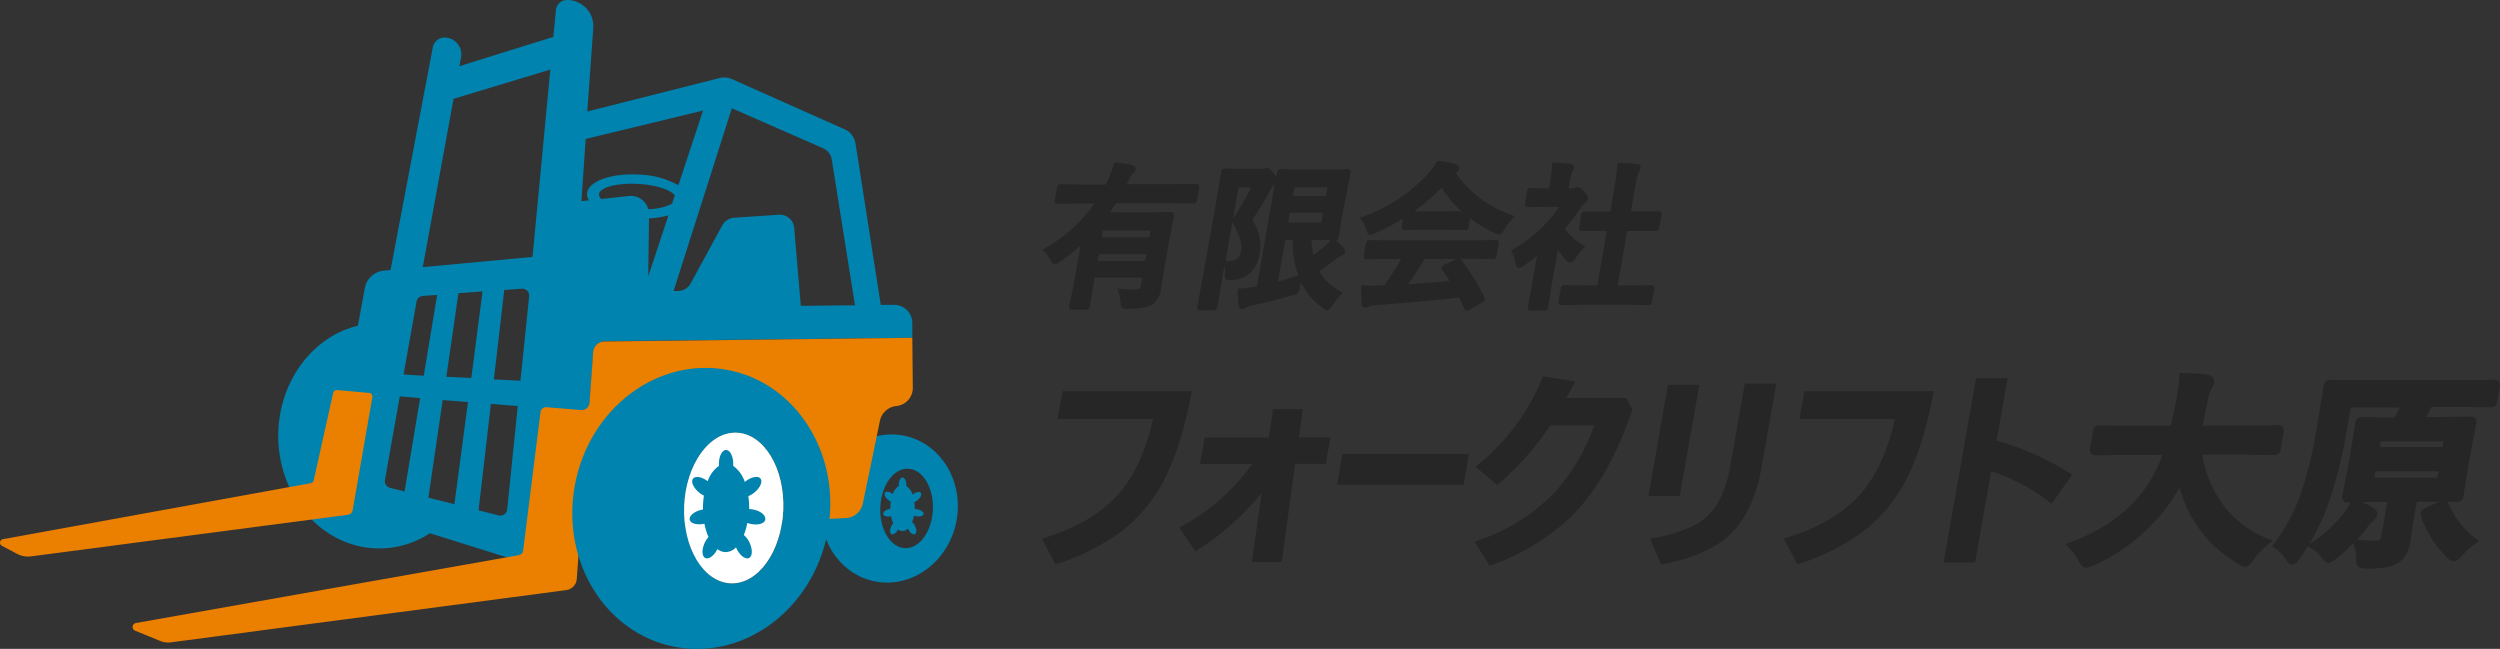 <svg xmlns="http://www.w3.org/2000/svg" viewBox="0 0 621.71 161.36"><rect x="0" y="0" width="621.71" height="161.36" fill="#333333" stroke="none"/><defs><style>.cls-1{fill:#0083af;}.cls-2{fill:#eb7f00;}.cls-3{fill:#fff;}.cls-4{fill:#262626;}</style></defs><g id="レイヤー_2" data-name="レイヤー 2"><g id="logo"><path class="cls-1" d="M226.88,84l0-3.73a4.51,4.51,0,0,0-4.57-4.46l-3.28,0-6.29-40.22A4.59,4.59,0,0,0,210,32.14l-28-12.48a4.56,4.56,0,0,0-3-.26l-32.95,8.33L147.54,7A6.52,6.52,0,0,0,141,0h0a2.77,2.77,0,0,0-2.75,2.51l-.64,6.67-23.36,7.27.4-2.2a4.17,4.17,0,0,0-4.11-4.92h0a3,3,0,0,0-2.9,2.4L97.12,67.16l-1.68.15a5.29,5.29,0,0,0-4.71,4.32L89,81c-11.32,2.72-19.8,14-19.8,27.39,0,15.48,11.25,28,25.13,28a23,23,0,0,0,12.59-3.78l25,7.82a5.29,5.29,0,0,0,6.87-4.69l.24-3.53,5.29-.25,3.22-44.2a3.13,3.13,0,0,1,3.09-2.91ZM100.61,122.23,97,121.31a1.71,1.71,0,0,1-1.26-2l3.68-20.73,5.06.41Zm-.25-29.1L103.59,75a1.72,1.72,0,0,1,1.56-1.41l3.56-.25-3.33,20.1ZM113,125.39l-6.47-1.64,3.56-24.27,6.29.51ZM111,93.69,114,72.91l6-.44L117.21,94Zm15.13,33a1.71,1.71,0,0,1-2.12,1.48l-5-1.26,3.07-26.47,6.68.54Zm3.3-32-6.61-.35,2.58-22.23,4.36-.31a1.71,1.71,0,0,1,1.83,1.88Zm3-30.8-27.29,2.54,7.65-41.86,24.07-7.27Zm28.77,4.87.2-14.45a22.53,22.53,0,0,0,4.83-.76Zm0-16.74a4.46,4.46,0,0,0-4.8-3.28l-6.86.75a1.54,1.54,0,0,1-.57-1.15c.09-1.72,4.45-2.89,9.73-2.6,4.45.25,8.12,1.46,9.11,2.86l-.68,2.06A13.11,13.11,0,0,1,161.26,52ZM182,26.92l22.65,9.93a3.7,3.7,0,0,1,2.2,2.83l5.77,36.23-13.47.15-1.65-19.4a3.58,3.58,0,0,0-3.8-3.26l-11.16.75a3.58,3.58,0,0,0-2.9,1.85l-7.89,14.49a3.58,3.58,0,0,1-3.14,1.87h-1.1ZM146.48,49.81l-1.89.21,1.06-15.46,29.19-7.07L168.7,46.07a21.42,21.42,0,0,0-9.81-2.66c-7-.38-12.73,1.74-12.9,4.75A2.72,2.72,0,0,0,146.48,49.81Z"/><g id="rearwheel"><path class="cls-1" d="M224.63,108.31c-9.22-1.73-18.24,5-20.15,15s4,19.56,13.22,21.3,18.24-5,20.15-15S233.84,110.05,224.63,108.31ZM232,126.69c-.22,5.45-3.32,9.76-6.93,9.63s-6.38-4.68-6.16-10.14,3.31-9.76,6.93-9.62S232.21,121.23,232,126.69Z"/><path class="cls-1" d="M228.12,126.65a2.86,2.86,0,0,0-.63-.08c0-.06,0-.11,0-.16a10.92,10.92,0,0,0-.12-1.54,3,3,0,0,0,.76-.44c.79-.62,1.17-1.45.85-1.86s-1.23-.22-2,.4c0,0,0,0-.05,0a4.15,4.15,0,0,0-1.54-2.12,2.46,2.46,0,0,0,0-.28c0-1-.42-1.81-.94-1.81s-.94.81-.94,1.81a2.53,2.53,0,0,0,0,.28,4.06,4.06,0,0,0-1.49,2c-.76-.58-1.61-.73-1.92-.34s0,1.23.83,1.85a3.65,3.65,0,0,0,.59.38,11.83,11.83,0,0,0-.12,1.61c0,.07,0,.14,0,.21a1.13,1.13,0,0,0-.18,0c-1,.22-1.68.81-1.57,1.31s1,.72,1.95.52a7.63,7.63,0,0,0,.54,1.73,3.2,3.2,0,0,0-.47.72c-.44.9-.42,1.81.05,2s1.17-.3,1.61-1.16a1.85,1.85,0,0,0,1.1.39,2,2,0,0,0,1.37-.63,1.34,1.34,0,0,0,.07.18c.44.9,1.17,1.45,1.64,1.22s.49-1.13.06-2a2.87,2.87,0,0,0-.74-1,8,8,0,0,0,.45-1.59l.39.11c1,.22,1.87,0,2-.5S229.1,126.87,228.12,126.65Z"/></g><path class="cls-2" d="M83.81,97l8,.71a.88.88,0,0,1,.8,1l-4.9,28.14a1.41,1.41,0,0,1-1.22,1.17L7.72,138.36a5.84,5.84,0,0,1-3.46-.62l-3.78-2a.89.89,0,0,1,.25-1.66L77.3,120.15a.92.92,0,0,0,.71-.68l4.85-21.78A.89.89,0,0,1,83.81,97Z"/><path class="cls-2" d="M226.88,84l-76.57.92a2.84,2.84,0,0,0-2.8,2.63l-.92,12.65a1.92,1.92,0,0,1-2.06,1.77l-8.66-.7a1.35,1.35,0,0,0-1.45,1.17l-4.32,34.46a1.36,1.36,0,0,1-1.1,1.16L33.82,154.93a1,1,0,0,0-.21,1.92l6.22,2.54a5.23,5.23,0,0,0,2.68.35l98.36-13a3,3,0,0,0,2.56-2.71l.75-10.34a1.89,1.89,0,0,1,1.81-1.77l64.37-3.08a4.52,4.52,0,0,0,4.21-3.6l4.24-20.51a4.64,4.64,0,0,1,4.06-3.75A4.52,4.52,0,0,0,227,96.43Z"/><g id="wheel"><path class="cls-1" d="M180.92,92c-17.35-3.28-34.33,9.47-37.93,28.49s7.54,37.1,24.89,40.38,34.33-9.47,37.93-28.49S198.27,95.26,180.92,92Zm13.87,34.85c-.4,10.35-6.24,18.53-13,18.26s-12-8.87-11.59-19.21,6.24-18.52,13-18.26S195.19,116.48,194.79,126.82Z"/><ellipse class="cls-3" cx="182.47" cy="126.35" rx="18.75" ry="12.33" transform="translate(49.14 303.78) rotate(-87.78)"/><path class="cls-1" d="M187.5,126.75a6.39,6.39,0,0,0-1.19-.16c0-.1,0-.2,0-.3a21,21,0,0,0-.21-2.91,5.93,5.93,0,0,0,1.43-.84c1.48-1.18,2.2-2.75,1.59-3.52s-2.31-.43-3.79.74l-.11.1a7.93,7.93,0,0,0-2.88-4c0-.17,0-.34,0-.52,0-1.9-.8-3.43-1.78-3.43s-1.77,1.53-1.77,3.43c0,.18,0,.35,0,.52a7.67,7.67,0,0,0-2.8,3.81c-1.44-1.09-3-1.38-3.63-.65s.1,2.35,1.58,3.53a5.92,5.92,0,0,0,1.11.71,20,20,0,0,0-.23,3.05c0,.13,0,.26,0,.4l-.34.06c-1.85.41-3.17,1.53-2.95,2.48s1.84,1.37,3.66,1a15.32,15.32,0,0,0,1,3.29,6.37,6.37,0,0,0-.9,1.37c-.82,1.7-.77,3.43.11,3.85s2.2-.57,3-2.21a3.41,3.41,0,0,0,2.06.75,3.73,3.73,0,0,0,2.59-1.19c0,.11.08.22.13.33.82,1.71,2.2,2.75,3.08,2.33s.94-2.15.12-3.86a5.35,5.35,0,0,0-1.4-1.86,16,16,0,0,0,.86-3q.35.12.72.21c1.84.42,3.52,0,3.74-1S189.34,127.17,187.5,126.75Z"/></g><path class="cls-4" d="M298.08,46a.8.8,0,0,0-.64-.27l-5,.08H280.2l.51-1a6.78,6.78,0,0,1,1-1.65,2.12,2.12,0,0,0,.72-1c.05-.29,0-.83-1-1.13a34,34,0,0,0-3.93-.64l-.43,0-.11.42a22.24,22.24,0,0,1-1.34,3.71c-.23.53-.45,1-.65,1.38H268.8l-4.95-.08a1.09,1.09,0,0,0-.63.14,1,1,0,0,0-.36.71l-.52,3a1,1,0,0,0,.05.7.84.84,0,0,0,.79.33l5-.08h4a37.5,37.5,0,0,1-12.38,11.16l-.58.33.48.46a7.19,7.19,0,0,1,1.52,2.14c.26.5.59,1,1.1,1a2.38,2.38,0,0,0,1.24-.56,50.64,50.64,0,0,0,5.15-4.08l-1.87,10.6L265.89,76a1,1,0,0,0,.1.77,1,1,0,0,0,.79.25h3.28a1.13,1.13,0,0,0,.68-.17,1.08,1.08,0,0,0,.31-.68l.71-4.47.47-2.67h11.82L283.71,71a1.22,1.22,0,0,1-.33.75,1.86,1.86,0,0,1-1.1.21c-1.26,0-2.48,0-3.64-.15l-.82-.07.31.76a8.8,8.8,0,0,1,.54,2.63,2.25,2.25,0,0,0,.3,1.33c.22.24.62.33,1.46.33a24.28,24.28,0,0,0,3.9-.26,6,6,0,0,0,2.42-.93A5.52,5.52,0,0,0,288.68,72l1-6,1.25-7.06,1-5.19a1,1,0,0,0-.1-.76,1,1,0,0,0-.8-.26l-5.53.08H276c.62-.87,1.14-1.63,1.55-2.28h14.27l4.94.08a.93.93,0,0,0,.95-.85l.53-3A.87.87,0,0,0,298.08,46Zm-13,17.2-.3,1.69H273l.3-1.69ZM274,59l.29-1.66h11.82L285.83,59Z"/><path class="cls-4" d="M335,42.07h0l-4.5.08h-6.88l-5.05-.08a1.11,1.11,0,0,0-.62.14,1,1,0,0,0-.36.7l-.2,1.21a5,5,0,0,0-.65-1c-.94-1.32-1.55-1.6-2.38-1.21a1.68,1.68,0,0,1-.59.07H308l-3.31-.08a1.09,1.09,0,0,0-.7.18,1.15,1.15,0,0,0-.32.71l-1.38,8.28-3,16.81-1.54,8.27a.89.89,0,0,0,.11.77.87.87,0,0,0,.73.26h3.18a1.08,1.08,0,0,0,.67-.18,1,1,0,0,0,.31-.68l1.38-8.26.36-2a4.88,4.88,0,0,1,.14,1.91,2.88,2.88,0,0,0,0,1.13c.09.26.35.58,1.05.58l.68,0c3.84-.31,6.15-2.48,6.85-6.45a11.54,11.54,0,0,0,.17-3.38,14.08,14.08,0,0,0-1.93-5.2c1.66-2.52,3.17-5,4.48-7.45a3.57,3.57,0,0,1,.82-1.08,2.54,2.54,0,0,0,.24-.2l-4.41,25.25-1,.18a32,32,0,0,1-3.29.41l-.47,0v.47a27.06,27.06,0,0,0,.2,3.78c.1.81.87,1.15,1.9.44a4,4,0,0,1,1.11-.38c3.78-.83,7.28-1.73,10.41-2.65a2.94,2.94,0,0,0,1.26-.52,2.67,2.67,0,0,0,.55-1.47c.08-.47.17-.89.26-1.27a17.14,17.14,0,0,0,5.46,6.45c.6.45.86.54,1.08.54s.69-.29,1.29-1.16a14.6,14.6,0,0,1,2.17-2.73l.51-.47-.62-.33a13,13,0,0,1-5.33-5c1-.63,2.21-1.55,3.75-2.75a5.37,5.37,0,0,1,1.72-1.07,1.21,1.21,0,0,0,.92-1,1.4,1.4,0,0,0-.32-1,24.7,24.7,0,0,0-1.91-1.92.77.77,0,0,0,.35-.13,1,1,0,0,0,.36-.7l.68-4.33L335,47.37l.84-4.29a1,1,0,0,0-.06-.69A.86.86,0,0,0,335,42.07Zm-27,4.51h3.14a62.53,62.53,0,0,1-4.51,7.75Zm-1.53,8.67a24.37,24.37,0,0,1,1.95,4.32,6.39,6.39,0,0,1,.19,2.93,2.82,2.82,0,0,1-.94,1.83,4.12,4.12,0,0,1-2.84.56h-.06ZM329,52.9l-.43,2.46h-8.22l.43-2.46Zm-7.49-4.12.39-2.2h8.22l-.39,2.2ZM329.7,61c-1.18,1-2.23,1.79-3.11,2.43a21.9,21.9,0,0,1-.44-3.73l4.75,0A12.76,12.76,0,0,1,329.7,61Zm-11.89,9,1.82-10.33h1.83a24.35,24.35,0,0,0,1.43,8.83C321.32,69,319.61,69.54,317.81,70Z"/><path class="cls-4" d="M371.81,59.71h0l-5.16.07H345.87l-5.16-.07a1.21,1.21,0,0,0-.66.13,1,1,0,0,0-.36.7l-.52,2.93a1,1,0,0,0,.11.75,1,1,0,0,0,.78.26h0l5.17-.08h3.2c-1.19,2.1-2.59,4.31-4.18,6.57l-1,0a28.56,28.56,0,0,1-4.18,0l-.54,0v.54a37.85,37.85,0,0,0,.11,4,.93.93,0,0,0,.94,1,1.64,1.64,0,0,0,.94-.29,3,3,0,0,1,1.27-.3c8.87-.67,16-1.32,21.08-1.94.5,1,.92,1.92,1.25,2.72a.79.79,0,0,0,.73.55,1.56,1.56,0,0,0,.75-.3l3-1.77a1.14,1.14,0,0,0,.64-.74,1,1,0,0,0-.13-.64,57.22,57.22,0,0,0-5.71-9.15,1.24,1.24,0,0,0-.35-.31l8.11.08a1.15,1.15,0,0,0,.73-.19,1.1,1.1,0,0,0,.29-.65l.52-2.93a.74.74,0,0,0-.88-1ZM362,64.5l-2.71,1.28a1.18,1.18,0,0,0-.76.76.93.93,0,0,0,.21.71c.47.61,1.07,1.49,1.79,2.6-3.39.34-6.85.62-10.31.82,1.49-2.13,2.85-4.23,4.05-6.27h7.94Z"/><path class="cls-4" d="M376.72,53.76l-.72-.27A28.16,28.16,0,0,1,362,43l.11-.06a1.3,1.3,0,0,0,.78-1c0-.25,0-.85-1-1.1A27.63,27.63,0,0,0,357.8,40l-.34,0-.16.29a15,15,0,0,1-1.76,2.45,40.11,40.11,0,0,1-16.76,11.19l-.66.25.44.54a6.67,6.67,0,0,1,1.2,2.4c.19.7.45,1.34,1,1.34A3,3,0,0,0,342,58a58.57,58.57,0,0,0,6.91-3.64l-.32,1.86a1,1,0,0,0,.05.67c.19.33.6.32.79.33l4.42-.08h6l4.42.08a1.09,1.09,0,0,0,.63-.14,1,1,0,0,0,.35-.69l.37-2.08A36.5,36.5,0,0,0,371.74,58a2.62,2.62,0,0,0,1.06.36c.41,0,.77-.35,1.27-1.22a14.75,14.75,0,0,1,2.12-2.82Zm-16.25-1.23h-6l-2.75,0a48.38,48.38,0,0,0,6.78-5.88,27.41,27.41,0,0,0,4.92,5.87C362.69,52.52,361.71,52.53,360.47,52.53Z"/><path class="cls-4" d="M413.12,52.81a.91.91,0,0,0-.77-.24l-6.77,0,1-5.73c.56-3.21.88-3.93,1-4.1a2.66,2.66,0,0,0,.41-1,.75.75,0,0,0-.13-.58,1.17,1.17,0,0,0-.86-.4c-1.19-.13-2.64-.22-4.32-.27h-.5V41a44.69,44.69,0,0,1-.73,5.81l-1,5.79-6.24,0a1.06,1.06,0,0,0-.61.12,1,1,0,0,0-.35.67l-.54,3.08a.86.86,0,0,0,.1.75.87.87,0,0,0,.72.24l6.07,0L397.19,71l-8.08-.08a1,1,0,0,0-.69.19,1.08,1.08,0,0,0-.3.67l-.54,3.08a1,1,0,0,0,.06.68.85.85,0,0,0,.78.33h0l5.25-.08h10.94l5.19.08a1.17,1.17,0,0,0,.67-.14,1,1,0,0,0,.36-.7l.54-3.08a1,1,0,0,0-.1-.77,1,1,0,0,0-.78-.26h0l-5.2.08h-3l2.39-13.57,6.95,0a1.17,1.17,0,0,0,.59-.1,1,1,0,0,0,.41-.71l.54-3.09A.86.86,0,0,0,413.12,52.81Z"/><path class="cls-4" d="M390.52,65.33c.43,0,.82-.32,1.31-1.09a11.26,11.26,0,0,1,1.92-2.42l.48-.44-.54-.35a17.87,17.87,0,0,1-4.56-4.13,50.11,50.11,0,0,0,4.09-5.43,5.73,5.73,0,0,1,1-1,1.55,1.55,0,0,0,.69-.95c.08-.42-.18-1-.91-1.83s-1.21-1.18-1.65-1.18a1.74,1.74,0,0,0-.71.22,1.07,1.07,0,0,1-.52.1h-1.05l.21-1.18a9.67,9.67,0,0,1,.74-2.94,3.21,3.21,0,0,0,.43-1,.75.75,0,0,0-.14-.6,1.17,1.17,0,0,0-.86-.39c-1.29-.14-2.66-.23-4-.27h-.52V41a28.15,28.15,0,0,1-.53,4.67l-.21,1.18-4.43-.09a1,1,0,0,0-.64.14,1.08,1.08,0,0,0-.37.71l-.51,2.89a1,1,0,0,0,.1.75.93.93,0,0,0,.76.26h0l4.14-.08h3.51a31.73,31.73,0,0,1-4.26,5.11,35.67,35.67,0,0,1-7.3,5.5l-.44.25.25.43a8.73,8.73,0,0,1,.83,2.64c.09.42.29,1.29.94,1.29.22,0,.49-.1,1.18-.6,1-.65,2.08-1.46,3.29-2.42l-1.41,8-.89,4.6a1,1,0,0,0,.1.77,1,1,0,0,0,.77.26h3.12a1.34,1.34,0,0,0,.65-.12l.09-.06a1.08,1.08,0,0,0,.31-.68l.73-4.58,1.72-9.71a22.62,22.62,0,0,0,2.07,2.61A1.56,1.56,0,0,0,390.52,65.33Z"/><path class="cls-4" d="M296.43,97.27H264.26L263,104.2h23.72c-1.67,7.55-4.38,13.62-8.06,18.06-4.11,4.94-10.31,8.76-18.42,11.34l-1.14.36,3.38,6.39.81-.28a54.44,54.44,0,0,0,15.8-8.08,38.34,38.34,0,0,0,10.62-13.08c2.68-5.27,4.85-12.15,6.45-20.45Z"/><path class="cls-4" d="M324,101.74h-7.43l-1,7.06h-16l-1.16,6.57h13a49.32,49.32,0,0,1-6.43,7.39,52.7,52.7,0,0,1-10.74,7.9l-1,.53,4.07,5.94.82-.55a67.46,67.46,0,0,0,15.64-14l-2.47,17.16h7.43l3.37-24.4h7.61l1.16-6.57h-7.84Z"/><polygon class="cls-4" points="332.49 120.57 363.95 120.57 365.3 112.91 333.84 112.91 332.49 120.57"/><path class="cls-4" d="M389.54,99l1.53-2.9.65-1.23-8-1.29-.3.74a53.84,53.84,0,0,1-15.55,21l-.91.76,5.36,4.54.64-.55a69.73,69.73,0,0,0,12.59-14.31H396.5a49.14,49.14,0,0,1-9.83,16.63,47.18,47.18,0,0,1-18.79,11.9l-1.17.42,3.73,6,.77-.29a55.47,55.47,0,0,0,19.25-11.69c6.33-6.15,11.5-15.07,15.37-26.53l.14-.41L404.46,99Z"/><polygon class="cls-4" points="422.6 95.7 414.8 95.7 409.93 123.34 417.72 123.34 422.6 95.7"/><path class="cls-4" d="M430.36,115.46a28.69,28.69,0,0,1-3.25,9.74,14.58,14.58,0,0,1-5.82,5.45,36,36,0,0,1-9.73,3.08l-1.21.23,2.74,6.46.8-.16c6.79-1.39,12-3.6,15.51-6.59,4.36-3.7,7.28-9.55,8.66-17.4l3.68-20.88H433.9Z"/><path class="cls-4" d="M447.5,104.2h23.73c-1.67,7.55-4.38,13.62-8.06,18.06-4.11,4.94-10.31,8.76-18.43,11.34l-1.14.36,3.38,6.39.81-.28a54.44,54.44,0,0,0,15.8-8.08,38.37,38.37,0,0,0,10.63-13.08c2.67-5.27,4.84-12.15,6.44-20.45l.23-1.19H448.72Z"/><path class="cls-4" d="M514.43,117.49a69.65,69.65,0,0,0-17.91-7.92l2.74-15.52h-7.84l-8.08,45.82h7.84l4-22.71a49.66,49.66,0,0,1,14.21,7.47l.83.64,5.1-7.22Z"/><path class="cls-4" d="M563.68,133.83a25.27,25.27,0,0,1-10.57-7.94,28.62,28.62,0,0,1-5.44-12.81h11.24l6.62.11a1.83,1.83,0,0,0,1-.24l.1-.08a1.87,1.87,0,0,0,.54-1.15l.75-4.26a1.6,1.6,0,0,0-.12-1.13,1.44,1.44,0,0,0-1.33-.6h0l-6.63.1H547.72q.54-2.25,1.28-6a9.78,9.78,0,0,1,1-3.28,3.93,3.93,0,0,0,.65-1.47c0-.24.17-1.49-1.64-1.9a54.41,54.41,0,0,0-6-.41l-1,0-.06,1a40.52,40.52,0,0,1-.58,4.68l-.21,1.2c-.53,2.7-1,4.79-1.3,6.23h-11.1l-6.6-.1a1.89,1.89,0,0,0-1,.24,1.64,1.64,0,0,0-.62,1.14l-.75,4.27a1.76,1.76,0,0,0,.07,1.11,1.38,1.38,0,0,0,1.4.7h0l6.61-.11h9.91a36.5,36.5,0,0,1-3.83,7.63c-4.3,6.28-10.66,11-18.9,14l-1.47.53,1.1,1.11a12,12,0,0,1,2.2,3c.38.83.94,1.77,1.89,1.77a5.36,5.36,0,0,0,1.72-.49A46.18,46.18,0,0,0,540.33,124c.62-.9,1.18-1.82,1.7-2.74a31.31,31.31,0,0,0,14.62,19,3.3,3.3,0,0,0,1.62.68c.67,0,1.27-.48,2.13-1.7a20.16,20.16,0,0,1,3.54-3.73l1.3-1.06Z"/><path class="cls-4" d="M621.59,95.14a1.39,1.39,0,0,0-1.4-.69l-6.91.1H586.61l-7-.1a1.89,1.89,0,0,0-1.09.26,1.76,1.76,0,0,0-.64,1.21l-1.84,11a94.2,94.2,0,0,1-4.26,16.95A45.1,45.1,0,0,1,565.68,135l-.65.84.88.6a10.19,10.19,0,0,1,2.48,2.6c.54.86,1,1.36,1.63,1.36s1.12-.49,1.84-1.47,1.38-2,2-3.07l1.15.63a6.71,6.71,0,0,1,2.27,2.16c.62.83,1.13,1.34,1.78,1.34.4,0,.77-.15,1.91-1.05a47.45,47.45,0,0,0,4.2-3.78l.15.37a11.16,11.16,0,0,1,.64,3.2,3.43,3.43,0,0,0,.4,2.06c.4.5,1.12.6,2.23.6a30.12,30.12,0,0,0,4.84-.29,8,8,0,0,0,3-1.17,6.09,6.09,0,0,0,1.88-1.91,9.42,9.42,0,0,0,1.07-3.24l1-6.48.62-3.49,5.5,0-3.17,1.42c-.52.22-1.22.6-1.35,1.33a1.81,1.81,0,0,0,.1.92,26.78,26.78,0,0,0,6.39,10.1,2.54,2.54,0,0,0,1.72,1c.59,0,1.15-.37,1.94-1.27a22.82,22.82,0,0,1,3.3-3l1.08-.79-1.07-.81a19.81,19.81,0,0,1-6.39-8.25,1.81,1.81,0,0,0-.4-.65l2.25,0a1.81,1.81,0,0,0,1.15-.29,1.71,1.71,0,0,0,.58-1.14l.76-4.9,1.45-8.19,1-5a1.49,1.49,0,0,0-.21-1.23,1.61,1.61,0,0,0-1.33-.47h0l-6.86.1h-4.11c.42-.74.88-1.57,1.35-2.49h7.7l7,.1a1.78,1.78,0,0,0,1-.25A1.61,1.61,0,0,0,621,100l.66-3.73A1.79,1.79,0,0,0,621.59,95.14Zm-29.78,16,.25-1.41h15.61l-.24,1.41Zm14.55,6.06-.28,1.58H590.46l.28-1.58ZM575,134.82l-.73.5a60.29,60.29,0,0,0,4.27-8.73,106.34,106.34,0,0,0,5-19.26l1.07-6h12.22c-.45.92-.9,1.76-1.32,2.49l-8.12-.1a1.6,1.6,0,0,0-1.67,1.38l-.78,5-1.44,8.18-1,4.94a1.73,1.73,0,0,0,.11,1.16,1.4,1.4,0,0,0,1.37.6h.5a14.79,14.79,0,0,1-1.82,2.88A32.11,32.11,0,0,1,575,134.82Zm14-4a8.2,8.2,0,0,1,1.13-1.29A2.48,2.48,0,0,0,591.2,128c.18-1-.83-1.62-1.17-1.82a18.58,18.58,0,0,0-2.64-1.32l6.28,0-1.5,8.5c-.12.7-.41,1.13-1.44,1.13a41.6,41.6,0,0,1-4.36-.3l-.19,0A42,42,0,0,0,589,130.78Z"/></g></g></svg>